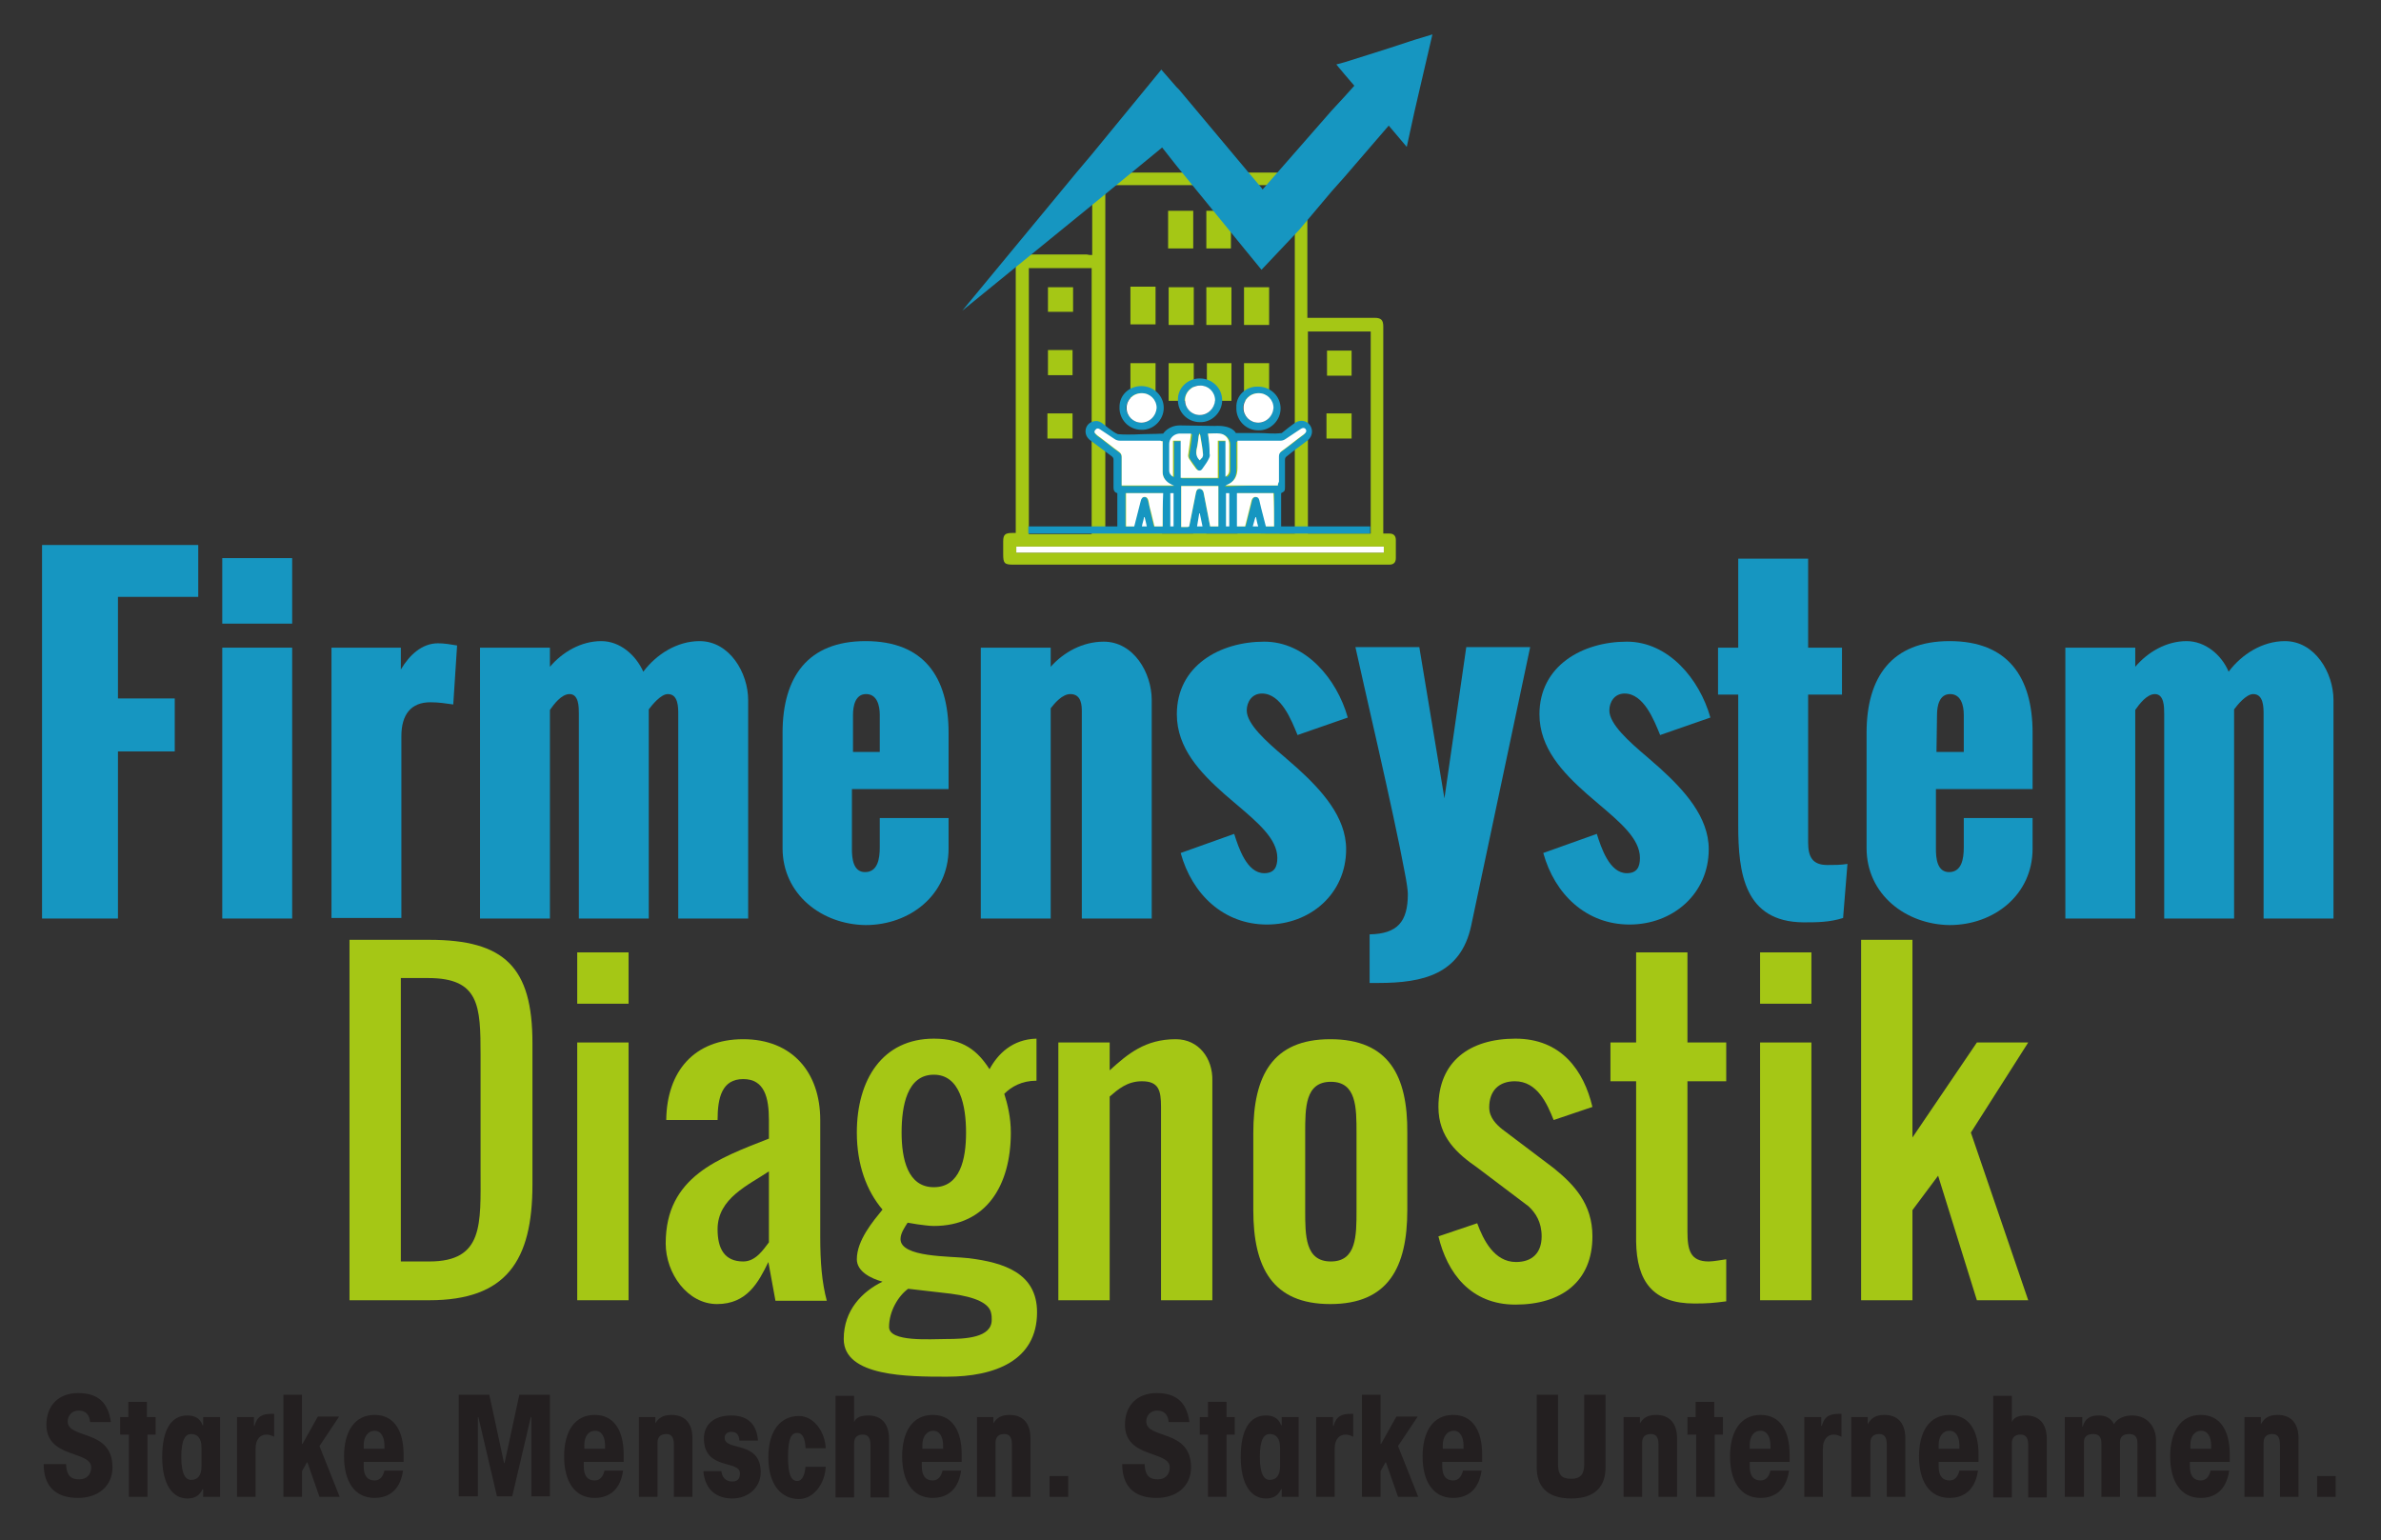 <?xml version="1.0" encoding="utf-8"?>
<!-- Generator: Adobe Illustrator 26.0.0, SVG Export Plug-In . SVG Version: 6.00 Build 0)  -->
<svg version="1.1" id="Ebene_1" xmlns="http://www.w3.org/2000/svg" xmlns:xlink="http://www.w3.org/1999/xlink" x="0px" y="0px"
	 viewBox="0 0 436 282" style="enable-background:new 0 0 436 282;" xml:space="preserve">
<rect x="0" y="0" width="436" height="282" fill="#333333" stroke="none"/>
<style type="text/css">
	.st0{fill:#A5C715;}
	.st1{fill:#FFFFFF;}
	.st2{fill:#1696C1;}
	.st3{fill:#231F20;}
</style>
<path class="st0" d="M200,46.7c0-2.6,0-5,0-7.5c0-2,0-4,0-6c0-1.2,0.4-1.6,1.5-1.6c12.1,0,24.3,0,36.4,0c1.1,0,1.5,0.4,1.5,1.5
	c0,8.1,0,16.1,0,24.2c0,0.3,0,0.6,0,0.9c0.3,0,0.6,0,0.8,0c3.8,0,7.7,0,11.5,0c1.2,0,1.6,0.4,1.6,1.6c0,12.3,0,24.7,0,37
	c0,0.3,0,0.6,0,0.9c0.4,0,0.7,0,1.1,0c0.8,0,1.2,0.4,1.2,1.2c0,1.1,0,2.2,0,3.3c0,0.8-0.4,1.2-1.2,1.2c-0.2,0-0.4,0-0.6,0
	c-22.8,0-45.5,0-68.3,0c-1.6,0-1.8-0.3-1.8-1.9c0-0.8,0-1.6,0-2.4c0-1.2,0.4-1.5,1.6-1.5c0.2,0,0.4,0,0.7,0c0-0.3,0-0.6,0-0.9
	c0-16.1,0-32.3,0-48.4c0-1.4,0.3-1.7,1.7-1.7c3.8,0,7.5,0,11.3,0C199.4,46.7,199.6,46.7,200,46.7z M237.1,97.7c0-21.3,0-42.5,0-63.8
	c-11.6,0-23.1,0-34.7,0c0,21.3,0,42.5,0,63.7c2.7,0,8.1,0,8.1,0h18.6C229,97.7,234.4,97.7,237.1,97.7z M188.4,49.1
	c0,16.3,0,32.5,0,48.7c3.9,0,7.7,0,11.5,0c0-16.2,0-32.4,0-48.7C196.1,49.1,192.3,49.1,188.4,49.1z M239.5,60.7c0,12.4,0,24.7,0,37
	c3.9,0,7.7,0,11.5,0c0-12.4,0-24.7,0-37C247.2,60.7,243.3,60.7,239.5,60.7z M220.9,97.7c2,0,3.8,0,5.7,0c0-5.4,0-10.8,0-16.2
	c-1.9,0-3.8,0-5.7,0C220.9,87,220.9,92.3,220.9,97.7z M218.5,81.6c-1.9,0-3.8,0-5.7,0c0,5.4,0,10.8,0,16.1c1.9,0,3.8,0,5.7,0
	C218.5,92.3,218.5,87,218.5,81.6z M186.1,101.2c22.5,0,44.9,0,67.3,0c0-0.4,0-0.7,0-1.1c-22.4,0-44.8,0-67.3,0
	C186.1,100.5,186.1,100.8,186.1,101.2z"/>
<path class="st0" d="M220.9,97.7c0-5.4,0-10.8,0-16.2c1.9,0,3.8,0,5.7,0c0,5.4,0,10.7,0,16.2C224.7,97.7,222.9,97.7,220.9,97.7z"/>
<path class="st0" d="M218.5,81.6c0,5.4,0,10.7,0,16.1c-1.9,0-3.8,0-5.7,0c0-5.4,0-10.7,0-16.1C214.7,81.6,216.6,81.6,218.5,81.6z"/>
<path class="st1" d="M186.1,101.2c0-0.4,0-0.7,0-1.1c22.4,0,44.8,0,67.3,0c0,0.4,0,0.7,0,1.1C230.9,101.2,208.5,101.2,186.1,101.2z"
	/>
<path class="st1" d="M232.4,45.5c-1.5,0-3,0-4.5,0c0-2.3,0-4.6,0-6.9c1.5,0,3,0,4.5,0C232.4,40.9,232.4,43.2,232.4,45.5z"/>
<path class="st0" d="M220.9,38.6c1.5,0,3,0,4.5,0c0,2.3,0,4.6,0,6.9c-1.5,0-3,0-4.5,0C220.9,43.2,220.9,41,220.9,38.6z"/>
<path class="st0" d="M218.5,45.5c-1.5,0-3,0-4.6,0c0-2.3,0-4.6,0-6.9c1.5,0,3,0,4.6,0C218.5,40.9,218.5,43.2,218.5,45.5z"/>
<path class="st0" d="M207,66.5c1.5,0,3,0,4.6,0c0,2.3,0,4.6,0,6.9c-1.5,0-3,0-4.6,0C207,71.1,207,68.8,207,66.5z"/>
<path class="st0" d="M214,66.5c1.5,0,3,0,4.6,0c0,2.3,0,4.6,0,6.9c-1.5,0-3,0-4.6,0C214,71.1,214,68.8,214,66.5z"/>
<path class="st0" d="M225.5,73.4c-1.5,0-3,0-4.5,0c0-2.3,0-4.6,0-6.9c1.5,0,3,0,4.5,0C225.5,68.7,225.5,71,225.5,73.4z"/>
<path class="st0" d="M232.4,66.5c0,2.3,0,4.6,0,6.9c-1.5,0-3,0-4.6,0c0-2.3,0-4.5,0-6.9C229.4,66.5,230.9,66.5,232.4,66.5z"/>
<path class="st0" d="M207,52.5c1.5,0,3,0,4.6,0c0,2.3,0,4.6,0,6.9c-1.5,0-3,0-4.6,0C207,57.2,207,54.9,207,52.5z"/>
<path class="st0" d="M214,52.6c1.5,0,3,0,4.6,0c0,2.3,0,4.6,0,6.9c-1.5,0-3,0-4.6,0C214,57.2,214,54.9,214,52.6z"/>
<path class="st0" d="M220.9,52.6c1.5,0,3,0,4.6,0c0,2.3,0,4.6,0,6.9c-1.5,0-3,0-4.6,0C220.9,57.2,220.9,54.9,220.9,52.6z"/>
<path class="st0" d="M232.4,52.6c0,2.3,0,4.6,0,6.9c-1.5,0-3,0-4.6,0c0-2.3,0-4.5,0-6.9C229.4,52.6,230.9,52.6,232.4,52.6z"/>
<path class="st0" d="M196.5,52.6c0,1.5,0,3,0,4.5c-1.5,0-3,0-4.6,0c0-1.5,0-3,0-4.5C193.4,52.6,194.9,52.6,196.5,52.6z"/>
<path class="st0" d="M196.4,80.3c-1.5,0-3,0-4.6,0c0-1.5,0-3,0-4.6c1.5,0,3,0,4.6,0C196.4,77.3,196.4,78.8,196.4,80.3z"/>
<path class="st0" d="M191.9,64.1c1.5,0,3,0,4.5,0c0,1.5,0,3,0,4.6c-1.5,0-3,0-4.5,0C191.9,67.2,191.9,65.7,191.9,64.1z"/>
<path class="st0" d="M243,64.2c1.5,0,3,0,4.5,0c0,1.5,0,3,0,4.6c-1.5,0-3,0-4.5,0C243,67.2,243,65.7,243,64.2z"/>
<path class="st0" d="M247.5,80.3c-1.5,0-3,0-4.6,0c0-1.5,0-3,0-4.6c1.5,0,3,0,4.6,0C247.5,77.3,247.5,78.8,247.5,80.3z"/>
<g>
	<path class="st2" d="M222.4,78c3.3-0.2,3.9,1.3,3.9,1.3s2.7,0,4.4,0c1.3,0,2.4,0.2,4,0c0.2-0.2,2.3-1.8,2.5-1.9
		c0.9-0.6,2.1-0.4,2.7,0.5s0.4,2-0.4,2.7c-1.3,1-2.6,1.9-3.8,2.9c-0.3,0.2-0.4,0.4-0.4,0.7c0,1.7,0,3.4,0,5.1c0,0.6-0.1,0.7-0.7,1
		c0,2,0,4,0,6.1c2,0,14.3,0,16.3,0c0,0.5,0,0.8,0,1.3c-14,0-48.5,0-62.6,0c0-0.4,0-0.9,0-1.3c2,0,14.2,0,16.3,0c0-2.1,0-4.1,0-6.1
		c-0.5-0.1-0.7-0.5-0.7-1c0-1.7,0-3.4,0-5.1c0-0.3-0.1-0.5-0.4-0.7c-1.3-1-2.6-1.9-3.9-2.9c-0.6-0.5-0.9-1.1-0.8-1.9
		c0.1-0.7,0.6-1.3,1.3-1.5c0.6-0.2,1.1-0.1,1.6,0.2c0.2,0.1,2.1,1.8,3,2.1c0.9,0.1,2.6,0.1,4.6,0c1.5,0,3.7-0.1,3.7-0.1
		s0.9-1.5,3.1-1.5"/>
	<path class="st0" d="M234,88.9c0-0.2,0-0.3,0-0.5c0-1.5,0-3.1,0-4.6c0-0.5,0.2-0.8,0.5-1c1.4-1,2.7-2,4.1-3.1
		c0.4-0.3,0.5-0.6,0.3-0.9c-0.2-0.3-0.6-0.3-1,0c-0.9,0.6-1.8,1.2-2.7,1.8c-0.2,0.2-0.6,0.3-0.9,0.3c-2.5,0-5,0-7.5,0
		c-0.2,0-0.3,0-0.4,0c0,0.4,0,0.8,0,1.1c0,1.3,0,2.6,0,3.9c0,1.5-0.5,2.5-2,3.1c0,0,0,0-0.1,0.1C227.7,88.9,230.8,88.9,234,88.9z"/>
	<path class="st0" d="M212.9,80.8c-0.1,0-0.3,0-0.4,0c-2.5,0-4.9,0-7.4,0c-0.4,0-0.7-0.1-1-0.3c-0.9-0.6-1.8-1.2-2.7-1.8
		c-0.3-0.2-0.6-0.2-0.8,0.1c-0.2,0.3-0.1,0.6,0.1,0.8c0.1,0.1,0.1,0.1,0.2,0.2c1.4,1,2.7,2.1,4.1,3.1c0.3,0.2,0.4,0.5,0.4,0.9
		c0,1.5,0,3.1,0,4.6c0,0.2,0,0.4,0,0.6c3.2,0,6.3,0,9.6,0c-0.2-0.1-0.4-0.2-0.5-0.2c-0.9-0.4-1.5-1.2-1.6-2.2
		C212.9,84.6,212.9,82.7,212.9,80.8z"/>
	<path class="st0" d="M221.2,79.4c0.2,1.3,0.4,2.5,0.5,3.8c0,0.2,0,0.5-0.1,0.8c-0.4,0.6-0.8,1.3-1.2,1.9c-0.4,0.5-0.9,0.5-1.2,0
		c-0.4-0.6-0.8-1.2-1.2-1.7c-0.2-0.3-0.3-0.6-0.2-1c0.2-1.2,0.4-2.4,0.5-3.7c-0.6,0-1.2,0-1.8,0c-0.1,0-0.3,0-0.4,0
		c-1,0.1-1.8,0.9-1.8,1.9c0,1.6,0,3.3,0,4.9c0,0.5,0.2,0.8,0.7,1.1c0-2.2,0-4.4,0-6.6c0.5,0,0.9,0,1.4,0c0,2.3,0,4.5,0,6.8
		c2.3,0,4.5,0,6.8,0c0-2.3,0-4.5,0-6.8c0.5,0,0.9,0,1.4,0c0,2.2,0,4.3,0,6.6c0.5-0.3,0.7-0.7,0.7-1.2c0-1.6,0-3.2,0-4.8
		c0-1-0.8-1.8-1.7-1.9C222.7,79.4,221.9,79.4,221.2,79.4z"/>
	<path class="st0" d="M223.1,89c-2.3,0-4.5,0-6.8,0c0,2.5,0,5,0,7.5c0.4,0,0.8,0,1.1,0c0.3,0,0.3-0.1,0.4-0.3c0.4-2,0.8-4,1.2-6
		c0.1-0.4,0.3-0.7,0.7-0.7c0.4,0,0.6,0.3,0.7,0.7c0.3,1.4,0.5,2.8,0.8,4.1c0.1,0.7,0.3,1.4,0.4,2.1c0.5,0,1,0,1.5,0
		C223.1,93.9,223.1,91.4,223.1,89z"/>
	<path class="st0" d="M233.3,96.4c0-2,0-4.1,0-6.1c-2.3,0-4.5,0-6.7,0c0,2,0,4.1,0,6.1c0.5,0,1,0,1.5,0c0.4-1.6,0.8-3.2,1.2-4.8
		c0.1-0.4,0.3-0.6,0.7-0.6c0.4,0,0.6,0.2,0.7,0.6c0.1,0.4,0.2,0.9,0.3,1.3c0.3,1.2,0.6,2.4,0.9,3.5
		C232.3,96.4,232.8,96.4,233.3,96.4z"/>
	<path class="st0" d="M212.9,96.4c0-2.1,0-4.1,0-6.1c-2.3,0-4.5,0-6.8,0c0,2,0,4,0,6.1c0.5,0,1,0,1.5,0c0.4-1.6,0.8-3.1,1.2-4.7
		c0.1-0.4,0.3-0.7,0.7-0.7c0.5,0,0.6,0.3,0.7,0.7c0.2,0.7,0.4,1.5,0.5,2.2c0.2,0.8,0.4,1.7,0.6,2.5
		C211.9,96.4,212.4,96.4,212.9,96.4z"/>
	<path class="st1" d="M225.1,96.4c0-2.1,0-4.1,0-6.1c-0.2,0-0.4,0-0.6,0c0,2,0,4.1,0,6.1C224.7,96.4,224.9,96.4,225.1,96.4z"/>
	<path class="st1" d="M214.9,96.4c0-2.1,0-4.1,0-6.1c-0.2,0-0.4,0-0.6,0c0,2,0,4.1,0,6.1C214.5,96.4,214.7,96.4,214.9,96.4z"/>
	<path class="st0" d="M219.7,84.3c0.2-0.2,0.3-0.4,0.4-0.6c0.1-0.2,0.2-0.4,0.2-0.6c-0.1-1.1-0.3-2.2-0.5-3.4c0-0.1-0.1-0.2-0.1-0.4
		h-0.1c0,0.1-0.1,0.3-0.1,0.4c-0.1,0.8-0.2,1.7-0.4,2.5c-0.2,0.7,0,1.3,0.5,1.8C219.6,84.2,219.7,84.2,219.7,84.3z"/>
	<path class="st1" d="M219.2,96.4c0.4,0,0.7,0,1,0c-0.2-0.8-0.3-1.6-0.5-2.4h-0.1C219.5,94.8,219.3,95.6,219.2,96.4z"/>
	<path class="st1" d="M210,96.4c-0.1-0.6-0.3-1.2-0.4-1.7h-0.1c-0.1,0.6-0.3,1.1-0.4,1.7C209.3,96.4,209.6,96.4,210,96.4z"/>
	<path class="st1" d="M229.4,96.4c0.4,0,0.6,0,1,0c-0.2-0.6-0.3-1.2-0.4-1.7h-0.1C229.7,95.2,229.6,95.8,229.4,96.4z"/>
	<path class="st1" d="M234,88.9c-3.2,0-6.3,0-9.5,0c0,0,0-0.1,0.1-0.1c1.4-0.5,2-1.6,2-3.1c0-1.3,0-2.6,0-3.9c0-0.4,0-0.7,0-1.1
		c0.1,0,0.3,0,0.4,0c2.5,0,5,0,7.5,0c0.3,0,0.6-0.1,0.9-0.3c0.9-0.6,1.8-1.2,2.7-1.8c0.4-0.3,0.8-0.3,1,0s0.1,0.6-0.3,0.9
		c-1.4,1-2.7,2.1-4.1,3.1c-0.4,0.3-0.5,0.6-0.5,1c0,1.5,0,3.1,0,4.6C234,88.6,234,88.7,234,88.9z"/>
	<path class="st1" d="M212.9,80.8c0,2,0,3.8,0,5.7c0,1,0.7,1.8,1.6,2.2c0.1,0.1,0.3,0.1,0.5,0.2c-3.3,0-6.4,0-9.6,0
		c0-0.2,0-0.4,0-0.6c0-1.5,0-3.1,0-4.6c0-0.4-0.1-0.6-0.4-0.9c-1.4-1-2.7-2.1-4.1-3.1c-0.1-0.1-0.1-0.1-0.2-0.2
		c-0.3-0.2-0.4-0.5-0.1-0.8c0.2-0.3,0.5-0.3,0.8-0.1c0.9,0.6,1.8,1.2,2.7,1.8c0.3,0.2,0.6,0.3,1,0.3c2.5,0,4.9,0,7.4,0
		C212.6,80.8,212.8,80.8,212.9,80.8z"/>
	<path class="st1" d="M221.2,79.4c0.8,0,1.5-0.1,2.2,0c1,0.1,1.7,1,1.7,1.9c0,1.6,0,3.2,0,4.8c0,0.5-0.2,0.9-0.7,1.2
		c0-2.2,0-4.4,0-6.6c-0.5,0-0.9,0-1.4,0c0,2.2,0,4.5,0,6.8c-2.3,0-4.5,0-6.8,0c0-2.2,0-4.5,0-6.8c-0.5,0-0.9,0-1.4,0
		c0,2.2,0,4.3,0,6.6c-0.5-0.3-0.7-0.7-0.7-1.1c0-1.6,0-3.3,0-4.9c0-1,0.8-1.8,1.8-1.9c0.1,0,0.3,0,0.4,0c0.6,0,1.2,0,1.8,0
		c-0.2,1.3-0.3,2.5-0.5,3.7c-0.1,0.4,0,0.7,0.2,1c0.4,0.6,0.8,1.2,1.2,1.7c0.4,0.5,0.9,0.5,1.2,0c0.4-0.6,0.9-1.2,1.2-1.9
		c0.1-0.2,0.2-0.5,0.1-0.8C221.5,81.9,221.4,80.7,221.2,79.4z"/>
	<path class="st1" d="M223.1,89c0,2.5,0,5,0,7.4c-0.5,0-0.9,0-1.5,0c-0.1-0.7-0.3-1.4-0.4-2.1c-0.3-1.4-0.5-2.7-0.8-4.1
		c-0.1-0.4-0.3-0.6-0.7-0.7c-0.4,0-0.6,0.2-0.7,0.7c-0.4,2-0.8,4-1.2,6c0,0.2-0.1,0.3-0.4,0.3c-0.4,0-0.7,0-1.1,0c0-2.5,0-5,0-7.5
		C218.6,89,220.8,89,223.1,89z"/>
	<path class="st1" d="M233.3,96.4c-0.5,0-1,0-1.5,0c-0.3-1.2-0.6-2.4-0.9-3.5c-0.1-0.4-0.2-0.8-0.3-1.3c-0.1-0.4-0.3-0.6-0.7-0.6
		c-0.4,0-0.6,0.3-0.7,0.6c-0.4,1.6-0.8,3.2-1.2,4.8c-0.5,0-1,0-1.5,0c0-2,0-4,0-6.1c2.2,0,4.5,0,6.7,0
		C233.3,92.3,233.3,94.4,233.3,96.4z"/>
	<path class="st1" d="M212.9,96.4c-0.5,0-1,0-1.5,0c-0.2-0.8-0.4-1.7-0.6-2.5c-0.2-0.7-0.4-1.5-0.5-2.2c-0.1-0.4-0.3-0.7-0.7-0.7
		c-0.4,0-0.6,0.3-0.7,0.7c-0.4,1.6-0.8,3.1-1.2,4.7c-0.5,0-1,0-1.5,0c0-2,0-4,0-6.1c2.2,0,4.5,0,6.8,0
		C212.9,92.3,212.9,94.3,212.9,96.4z"/>
	<path class="st1" d="M219.7,84.3c-0.1-0.1-0.1-0.1-0.1-0.1c-0.5-0.5-0.6-1.1-0.5-1.8c0.2-0.8,0.3-1.7,0.4-2.5
		c0-0.1,0.1-0.3,0.1-0.4h0.1c0,0.1,0.1,0.2,0.1,0.4c0.2,1.1,0.4,2.2,0.5,3.4c0,0.2-0.1,0.4-0.2,0.6C220,83.9,219.9,84,219.7,84.3z"
		/>
	<path class="st2" d="M219.7,69.3c2.2,0,4.1,1.7,4.1,4c0,2.2-1.9,4.1-4.1,4c-2.3,0-4.1-1.9-4-4.2C215.7,71,217.5,69.3,219.7,69.3z
		 M219.7,76c1.5,0,2.7-1.2,2.7-2.7s-1.2-2.7-2.7-2.7s-2.7,1.2-2.8,2.7C217,74.7,218.2,76,219.7,76z"/>
	<path class="st1" d="M219.7,76c-1.5,0-2.7-1.2-2.7-2.7s1.2-2.7,2.8-2.7c1.5,0,2.7,1.2,2.7,2.7C222.4,74.8,221.2,76,219.7,76z"/>
	<path class="st2" d="M230.4,70.8c2.2,0,4.1,1.7,4.1,4c0,2.2-1.9,4.1-4.1,4c-2.3,0-4.1-1.9-4-4.2C226.3,72.4,228.2,70.7,230.4,70.8z
		 M230.4,77.4c1.5,0,2.7-1.2,2.7-2.7s-1.2-2.7-2.7-2.7s-2.7,1.2-2.8,2.7C227.7,76.2,228.9,77.4,230.4,77.4z"/>
	<path class="st1" d="M230.4,77.4c-1.5,0-2.7-1.2-2.7-2.7s1.2-2.7,2.8-2.7c1.5,0,2.7,1.2,2.7,2.7C233.1,76.2,231.9,77.4,230.4,77.4z
		"/>
	<path class="st2" d="M209,70.7c2.2,0,4.1,1.7,4.1,4c0,2.2-1.9,4.1-4.1,4c-2.3,0-4.1-1.9-4-4.2C205,72.3,206.8,70.7,209,70.7z
		 M209,77.4c1.5,0,2.7-1.2,2.7-2.7S210.5,72,209,72s-2.7,1.2-2.8,2.7C206.3,76.1,207.5,77.4,209,77.4z"/>
	<path class="st1" d="M209,77.4c-1.5,0-2.7-1.2-2.7-2.7s1.2-2.7,2.8-2.7c1.5,0,2.7,1.2,2.7,2.7C211.7,76.2,210.5,77.4,209,77.4z"/>
</g>
<g>
	<g>
		<path class="st2" d="M7.7,168.2V99.8h28.6v9.5H21.6v18.6H32v9.7H21.6v30.6L7.7,168.2L7.7,168.2z"/>
		<path class="st2" d="M40.7,114.2v-12h12.8v12H40.7z M40.7,168.2v-49.6h12.8v49.6H40.7z"/>
		<path class="st2" d="M60.7,168.2v-49.6h12.7v4c1.6-2.7,3.9-4.8,6.8-4.8c1.2,0,2.3,0.2,3.5,0.4L83,129c-1.4-0.2-2.7-0.4-4.2-0.4
			c-3.5,0-5.3,2.2-5.3,6.2v33.3H60.7V168.2z"/>
		<path class="st2" d="M87.9,168.2v-49.6h12.8v3.5c2.3-2.7,5.7-4.7,9.4-4.7c3.4,0,6.3,2.5,7.7,5.6c2.4-3.2,6.2-5.6,10.3-5.6
			c5.5,0,8.9,5.8,8.9,10.8v40h-12.8v-37.4c0-1.3,0-3.7-1.9-3.7c-1.3,0-2.9,2-3.5,2.8v38.3H106v-37.5c0-1.2,0-3.6-1.7-3.6
			c-1.5,0-2.9,1.9-3.6,2.9v38.2L87.9,168.2L87.9,168.2z"/>
		<path class="st2" d="M143.3,155.3v-21.1c0-10.2,4.6-16.8,15.2-16.8c10.7,0,15.2,6.6,15.2,16.8v10.3H156v11c0,1.6,0.2,4.2,2.4,4.2
			c2.3,0,2.7-2.4,2.7-4.5v-5.4h12.6v5.6c0,8.5-7.1,14-15.2,14C150.5,169.3,143.3,163.8,143.3,155.3z M156.1,137.7h5v-6.8
			c0-1.7-0.5-3.8-2.5-3.8s-2.4,2.2-2.4,3.8v6.8H156.1z"/>
		<path class="st2" d="M179.6,168.2v-49.6h12.8v3.5c2.4-2.7,5.9-4.6,9.7-4.6c5.5,0,8.8,5.7,8.8,10.7v40h-12.8v-37.8
			c0-1.1,0-3.3-2.1-3.3c-1.5,0-2.9,1.7-3.6,2.6v38.5L179.6,168.2L179.6,168.2z"/>
		<path class="st2" d="M216.2,156.2l9.8-3.5c0.8,2.5,2.3,7.2,5.5,7.2c1.9,0,2.4-1.2,2.4-2.8c0-3.5-3.6-6.5-7.6-9.9l-2.1-1.8
			c-4.4-3.9-8.7-8.4-8.7-14.6c0-8.9,7.9-13.3,16-13.3c7.6,0,13.3,6.8,15.3,13.9l-9.2,3.2c-1.1-2.7-3-7.6-6.5-7.6
			c-1.9,0-2.8,1.6-2.8,3.1c0,2.5,3.6,5.7,6.9,8.5l2.4,2.1c4.4,4,8.9,8.9,8.9,14.8c0,8.2-6.6,13.8-14.5,13.8
			C224.1,169.3,218.3,163.8,216.2,156.2z"/>
		<path class="st2" d="M250.8,180v-8.9c5.1-0.1,7-2.3,7-7.4c0-0.6-0.2-2.1-0.6-4.1c-1.9-10.4-7.9-35.9-9-41.1h11.7l4.6,27.7l4-27.7
			h11.7l-10.8,51c-1.9,8.9-8.8,10.5-17,10.5H250.8z"/>
		<path class="st2" d="M282.6,156.2l9.8-3.5c0.8,2.5,2.3,7.2,5.5,7.2c1.9,0,2.4-1.2,2.4-2.8c0-3.5-3.6-6.5-7.6-9.9l-2.1-1.8
			c-4.4-3.9-8.7-8.4-8.7-14.6c0-8.9,7.9-13.3,16-13.3c7.6,0,13.3,6.8,15.3,13.9l-9.2,3.2c-1.1-2.7-3-7.6-6.5-7.6
			c-1.9,0-2.8,1.6-2.8,3.1c0,2.5,3.6,5.7,6.9,8.5l2.4,2.1c4.4,4,8.9,8.9,8.9,14.8c0,8.2-6.6,13.8-14.5,13.8
			C290.5,169.3,284.7,163.8,282.6,156.2z"/>
		<path class="st2" d="M318.3,151.2v-24h-3.7v-8.6h3.7v-16.3h12.8v16.3h6.2v8.6h-6.2v27.1c0,2.6,0.8,4.1,3.5,4.1
			c1.3,0,2.5,0,3.7-0.2l-0.8,9.9c-2.5,0.8-4.8,0.8-7.3,0.8C319.4,168.8,318.3,159.8,318.3,151.2z"/>
		<path class="st2" d="M341.8,155.3v-21.1c0-10.2,4.6-16.8,15.2-16.8c10.7,0,15.2,6.6,15.2,16.8v10.3h-17.7v11
			c0,1.6,0.2,4.2,2.4,4.2c2.3,0,2.7-2.4,2.7-4.5v-5.4h12.6v5.6c0,8.5-7.1,14-15.2,14C349,169.3,341.8,163.8,341.8,155.3z
			 M354.6,137.7h5v-6.8c0-1.7-0.5-3.8-2.5-3.8s-2.4,2.2-2.4,3.8L354.6,137.7L354.6,137.7z"/>
		<path class="st2" d="M378.2,168.2v-49.6H391v3.5c2.3-2.7,5.7-4.7,9.4-4.7c3.4,0,6.4,2.5,7.7,5.6c2.4-3.2,6.2-5.6,10.3-5.6
			c5.5,0,8.9,5.8,8.9,10.8v40h-12.8v-37.4c0-1.3,0-3.7-1.9-3.7c-1.3,0-2.9,2-3.5,2.8v38.3h-12.8v-37.5c0-1.2,0-3.6-1.7-3.6
			c-1.5,0-2.9,1.9-3.6,2.9v38.2L378.2,168.2L378.2,168.2z"/>
	</g>
</g>
<g>
	<g>
		<path class="st0" d="M78.6,172.1H64v66h14.6c14.1,0,18.9-7.2,18.9-21.2V191C97.5,177.1,92.4,172.1,78.6,172.1z M78.6,231h-5.2
			v-51.9h5c9.4,0,9.6,5.1,9.6,14.1v21.2C88,224.2,88.6,231,78.6,231z"/>
		<rect x="105.7" y="174.4" class="st0" width="9.4" height="9.4"/>
		<rect x="105.7" y="190.9" class="st0" width="9.4" height="47.2"/>
		<path class="st0" d="M150.2,205.1c0-8.8-5.2-14.8-14.1-14.8c-9,0-14,5.9-14.1,14.8h9.4c0-4.1,0.8-7.5,4.7-7.5
			c3.9,0,4.7,3.4,4.7,7.5v3.4c-9.1,3.6-18.9,6.9-18.9,19.2c0,5.5,4,11.1,9.4,11.1c5.5,0,7.6-4,9.4-7.7l1.3,7.1h9.4
			c-0.9-3.4-1.2-7-1.2-11.8L150.2,205.1L150.2,205.1z M140.8,227.5c-1,1.3-2.4,3.5-4.7,3.5c-3.4,0-4.7-2.3-4.7-5.9
			c0-5.7,5.7-8.1,9.4-10.6L140.8,227.5L140.8,227.5z"/>
		<path class="st0" d="M181.2,195.8c-2.2-3.4-4.8-5.6-10.2-5.6c-9.4,0-14.1,7.5-14.1,17.2c0,5.9,1.8,10.7,4.7,14.1
			c-1.7,2.1-4.7,5.6-4.7,9.1c0,2.2,2.5,3.5,4.7,4.1c-3.7,1.8-7.1,5.2-7.1,10.5c0,6.9,11.8,6.9,18.9,6.9c8.7,0,16.5-2.9,16.5-11.8
			c0-7.2-6.1-9.1-12.5-9.9c-3.4-0.4-12.5-0.1-12.5-3.5c0-1.1,0.8-2.2,1.3-3l1.8,0.3c0.9,0.1,2,0.3,3,0.3c9.6,0,14.1-7.4,14.1-17.1
			c0-2.8-0.6-5.2-1.2-7.1c1.3-1.3,3.2-2.4,5.9-2.4v-7.7C185.4,190.3,182.7,193,181.2,195.8z M166.3,236l7.8,0.9
			c4.6,0.6,7.1,1.8,7.4,3.6c0.1,0.4,0.1,0.8,0.1,1.2c0,3.3-4.9,3.5-8.3,3.5c-2.9,0-10.5,0.6-10.5-2.2
			C162.8,240.1,164.5,237.3,166.3,236z M171,217.4c-4.8,0-5.9-5.2-5.9-10c0-4.9,1-10.6,5.9-10.6c4.8,0,5.9,5.7,5.9,10.6
			S175.8,217.4,171,217.4z"/>
		<path class="st0" d="M215.3,190.3c-5.6,0-8.8,2.7-12.1,5.7v-5.1h-9.4v47.2h9.4v-37.3c1.5-1.3,3.2-2.8,5.9-2.8
			c3.1,0,3.5,1.7,3.5,4.7v35.4h9.4v-40.2C222.1,193.8,219.5,190.3,215.3,190.3z"/>
		<path class="st0" d="M243.6,190.3c-10.6,0-14.1,6.7-14.1,17.2v14.1c0,10.5,3.5,17.2,14.1,17.2s14.1-6.7,14.1-17.2v-14.1
			C257.8,197,254.3,190.3,243.6,190.3z M248.4,221.6c0,4.7,0,9.4-4.7,9.4s-4.7-4.7-4.7-9.4v-14.1c0-4.7,0-9.4,4.7-9.4
			s4.7,4.7,4.7,9.4V221.6z"/>
		<path class="st0" d="M277.4,198c4.1,0,5.9,4.1,7.1,7.1l7.1-2.4c-1.6-6.7-5.7-12.5-14.1-12.5s-14.1,4.2-14.1,12.5
			c0,5.6,3.5,8.6,7.1,11.1l9.4,7.1c1.3,1.2,2.4,2.9,2.4,5.5c0,3-1.7,4.7-4.7,4.7c-4,0-6-4.1-7.1-7.1l-7.1,2.4
			c1.6,6.7,5.9,12.5,14.1,12.5c8.4,0,14.1-4.2,14.1-12.5c0-6-3.4-9.5-7.1-12.5l-9.4-7.1c-1-0.8-2.4-2.1-2.4-4
			C272.7,199.7,274.5,198,277.4,198z"/>
		<path class="st0" d="M309,174.4h-9.4v16.5h-4.7v7.1h4.7v29.3c0.1,7.4,3.1,11.4,10.7,11.4c2.3,0,3.5-0.1,5.8-0.4v-7.7
			c-0.8,0.1-2.3,0.4-3.2,0.4c-3.4,0-3.9-2.1-3.9-5.5V198h7.1v-7.1H309V174.4z"/>
		<rect x="322.3" y="174.4" class="st0" width="9.4" height="9.4"/>
		<rect x="322.3" y="190.9" class="st0" width="9.4" height="47.2"/>
		<polygon class="st0" points="371.4,190.9 362,190.9 350.2,208.3 350.2,172.1 340.8,172.1 340.8,238.1 350.2,238.1 350.2,221.6 
			354.9,215.3 362,238.1 371.4,238.1 360.9,207.4 		"/>
	</g>
</g>
<g>
	<g>
		<path class="st3" d="M12.1,268.2c0.1,1.8,0.7,2.7,2.4,2.7c1.4,0,2.2-0.9,2.2-2.2c0-3.1-8.2-1.6-8.2-7.8c0-3.5,2.2-5.8,5.8-5.8
			c3.5,0,5.5,1.6,6,5.3h-3.8c-0.1-1.3-0.8-2.1-2.1-2.1c-1.2,0-2,0.9-2,2c0,3.3,8.2,1.3,8.2,8.4c0,3.5-2.7,5.6-6.3,5.6
			c-4.3,0-6.3-2.3-6.3-6.2h4.1V268.2z"/>
		<path class="st3" d="M28.5,259.5v3.2H27v11.4h-3.4v-11.4H22v-3.2h1.5v-2.8h3.4v2.8H28.5z"/>
		<path class="st3" d="M37.2,274.1v-1.4h-0.1c-0.6,1.2-1.4,1.7-2.8,1.7c-2.6,0-4.6-2.4-4.6-7.6c0-4.9,1.6-7.6,4.6-7.6
			c1.2,0,2.3,0.4,2.8,1.8h0.1v-1.5h3.1v14.6H37.2z M36.9,265.1c0-1.7-0.7-2.5-1.9-2.5c-1,0-1.8,0.9-1.8,4.2c0,3.2,0.8,4.2,1.8,4.2
			c1.2,0,1.9-0.8,1.9-2.5V265.1z"/>
		<path class="st3" d="M46.5,259.5v1.6h0.1c0.5-1.8,1.5-2.2,3.2-2.2h0.4v4.2c-0.4-0.2-0.9-0.4-1.4-0.4c-1.1,0-2,0.8-2,2.6v8.8h-3.4
			v-14.6H46.5z"/>
		<path class="st3" d="M51.9,255.4h3.4v9h0.1l2.8-5h3.9l-3.6,5.4l3.7,9.3h-3.7l-2.2-6.3h-0.1l-0.9,1.6v4.7h-3.4L51.9,255.4
			L51.9,255.4z"/>
		<path class="st3" d="M66.6,267.7v0.8c0,1.9,0.8,2.6,2,2.6c0.9,0,1.5-0.6,1.8-1.8h3.4c-0.6,4.2-3.3,5-5.2,5c-3.8,0-5.6-3.2-5.6-7.6
			s1.8-7.6,5.6-7.6c3.5,0,5.3,2.8,5.3,7.2v1.4H66.6z M70.4,265.3v-0.6c0-1.5-0.6-2.7-1.8-2.7s-2,1.1-2,2.6v0.7H70.4z"/>
		<path class="st3" d="M95.1,255.4h5.6V274h-3.4v-14.5h-0.1L93.8,274H91l-3.4-14.5h-0.1V274H84v-18.6h5.6l2.7,12.5h0.1L95.1,255.4z"
			/>
		<path class="st3" d="M106.9,267.7v0.8c0,1.9,0.8,2.6,2,2.6c0.9,0,1.5-0.6,1.8-1.8h3.4c-0.6,4.2-3.3,5-5.2,5
			c-3.8,0-5.6-3.2-5.6-7.6s1.8-7.6,5.6-7.6c3.5,0,5.3,2.8,5.3,7.2v1.4H106.9z M110.8,265.3v-0.6c0-1.5-0.6-2.7-1.8-2.7
			c-1.3,0-2,1.1-2,2.6v0.7H110.8z"/>
		<path class="st3" d="M119.9,260.8L119.9,260.8c0.6-1,1.3-1.7,3.1-1.7c2.2,0,3.8,1.3,3.8,4.3v10.7h-3.4v-9.6c0-1.5-0.6-1.9-1.4-1.9
			c-1,0-1.6,0.5-1.6,1.6v9.9H117v-14.6h3v1.3H119.9z"/>
		<path class="st3" d="M132.1,269.4c0.1,1.1,0.8,1.9,2,1.9c1.1,0,1.4-0.7,1.4-1.5c0-2.5-6.6-0.5-6.6-6.4c0-2.4,1.7-4.2,5-4.2
			c3.2,0,4.7,1.8,4.9,4.6h-3.4c-0.1-1.1-0.5-1.6-1.5-1.6c-0.8,0-1.2,0.5-1.2,1.1c0,2.5,6.6,0.4,6.6,6.3c0,2.7-2.2,4.8-5.2,4.8
			c-2.8,0-5-1.5-5.3-5L132.1,269.4L132.1,269.4z"/>
		<path class="st3" d="M147.5,265c-0.1-1.7-0.6-2.6-1.5-2.6c-1.1,0-1.7,1-1.7,4.4c0,3.3,0.6,4.4,1.7,4.4c1,0,1.4-1.4,1.5-2.6h3.7
			c-0.1,2.9-2.1,5.9-4.9,5.9c-3.3,0-5.6-2.7-5.6-7.6s2.2-7.6,5.6-7.6c2.8,0,4.8,3,4.9,5.9h-3.7V265z"/>
		<path class="st3" d="M156.4,260.4L156.4,260.4c0.3-0.6,0.8-1.2,2.6-1.2c2.2,0,3.8,1.3,3.8,4.3v10.7h-3.4v-9.6
			c0-1.5-0.6-1.9-1.4-1.9c-1,0-1.6,0.5-1.6,1.6v9.9H153v-18.6h3.4V260.4z"/>
		<path class="st3" d="M168.8,267.7v0.8c0,1.9,0.8,2.6,2,2.6c0.9,0,1.5-0.6,1.8-1.8h3.4c-0.6,4.2-3.3,5-5.2,5
			c-3.8,0-5.6-3.2-5.6-7.6s1.8-7.6,5.6-7.6c3.5,0,5.3,2.8,5.3,7.2v1.4H168.8z M172.7,265.3v-0.6c0-1.5-0.6-2.7-1.8-2.7s-2,1.1-2,2.6
			v0.7H172.7z"/>
		<path class="st3" d="M181.8,260.8L181.8,260.8c0.6-1,1.3-1.7,3.1-1.7c2.2,0,3.8,1.3,3.8,4.3v10.7h-3.4v-9.6c0-1.5-0.6-1.9-1.4-1.9
			c-1,0-1.6,0.5-1.6,1.6v9.9h-3.4v-14.6h3v1.3H181.8z"/>
		<path class="st3" d="M192.2,274.1v-3.8h3.4v3.8H192.2z"/>
		<path class="st3" d="M209.6,268.2c0.1,1.8,0.7,2.7,2.4,2.7c1.4,0,2.2-0.9,2.2-2.2c0-3.1-8.2-1.6-8.2-7.8c0-3.5,2.2-5.8,5.8-5.8
			c3.5,0,5.5,1.6,6,5.3H214c-0.1-1.3-0.8-2.1-2.1-2.1c-1.2,0-2,0.9-2,2c0,3.3,8.2,1.3,8.2,8.4c0,3.5-2.7,5.6-6.3,5.6
			c-4.3,0-6.3-2.3-6.3-6.2h4.1V268.2z"/>
		<path class="st3" d="M226.1,259.5v3.2h-1.5v11.4h-3.4v-11.4h-1.5v-3.2h1.5v-2.8h3.4v2.8H226.1z"/>
		<path class="st3" d="M234.7,274.1v-1.4h-0.1c-0.6,1.2-1.4,1.7-2.8,1.7c-2.6,0-4.6-2.4-4.6-7.6c0-4.9,1.6-7.6,4.6-7.6
			c1.2,0,2.3,0.4,2.8,1.8h0.1v-1.5h3.1v14.6H234.7z M234.4,265.1c0-1.7-0.7-2.5-1.9-2.5c-1,0-1.8,0.9-1.8,4.2c0,3.2,0.8,4.2,1.8,4.2
			c1.2,0,1.9-0.8,1.9-2.5V265.1z"/>
		<path class="st3" d="M244.1,259.5v1.6h0.1c0.5-1.8,1.5-2.2,3.2-2.2h0.4v4.2c-0.4-0.2-0.9-0.4-1.4-0.4c-1.1,0-2,0.8-2,2.6v8.8H241
			v-14.6H244.1z"/>
		<path class="st3" d="M249.4,255.4h3.4v9h0.1l2.8-5h3.9l-3.6,5.4l3.7,9.3H256l-2.2-6.3h-0.1l-0.9,1.6v4.7h-3.4V255.4z"/>
		<path class="st3" d="M264.1,267.7v0.8c0,1.9,0.8,2.6,2,2.6c0.9,0,1.5-0.6,1.8-1.8h3.4c-0.6,4.2-3.3,5-5.2,5
			c-3.8,0-5.6-3.2-5.6-7.6s1.8-7.6,5.6-7.6c3.5,0,5.3,2.8,5.3,7.2v1.4H264.1z M268,265.3v-0.6c0-1.5-0.6-2.7-1.8-2.7s-2,1.1-2,2.6
			v0.7H268z"/>
		<path class="st3" d="M294,255.4v13.3c0,3.3-1.7,5.7-6.3,5.7c-4.6,0-6.3-2.4-6.3-5.7v-13.3h3.9v12.7c0,1.9,0.6,2.7,2.4,2.7
			c1.7,0,2.4-0.8,2.4-2.7v-12.7H294z"/>
		<path class="st3" d="M300.2,260.8L300.2,260.8c0.6-1,1.3-1.7,3.1-1.7c2.2,0,3.8,1.3,3.8,4.3v10.7h-3.4v-9.6c0-1.5-0.6-1.9-1.4-1.9
			c-1,0-1.6,0.5-1.6,1.6v9.9h-3.4v-14.6h3v1.3H300.2z"/>
		<path class="st3" d="M315.5,259.5v3.2H314v11.4h-3.4v-11.4H309v-3.2h1.5v-2.8h3.4v2.8H315.5z"/>
		<path class="st3" d="M320.4,267.7v0.8c0,1.9,0.8,2.6,2,2.6c0.9,0,1.5-0.6,1.8-1.8h3.4c-0.6,4.2-3.3,5-5.2,5
			c-3.8,0-5.6-3.2-5.6-7.6s1.8-7.6,5.6-7.6c3.5,0,5.3,2.8,5.3,7.2v1.4H320.4z M324.2,265.3v-0.6c0-1.5-0.6-2.7-1.8-2.7
			c-1.3,0-2,1.1-2,2.6v0.7H324.2z"/>
		<path class="st3" d="M333.5,259.5v1.6h0.1c0.5-1.8,1.5-2.2,3.2-2.2h0.4v4.2c-0.4-0.2-0.9-0.4-1.4-0.4c-1.1,0-2,0.8-2,2.6v8.8h-3.4
			v-14.6H333.5z"/>
		<path class="st3" d="M342,260.8L342,260.8c0.6-1,1.3-1.7,3.1-1.7c2.2,0,3.8,1.3,3.8,4.3v10.7h-3.4v-9.6c0-1.5-0.6-1.9-1.4-1.9
			c-1,0-1.6,0.5-1.6,1.6v9.9H339v-14.6h3V260.8z"/>
		<path class="st3" d="M355,267.7v0.8c0,1.9,0.8,2.6,2,2.6c0.9,0,1.5-0.6,1.8-1.8h3.4c-0.6,4.2-3.3,5-5.2,5c-3.8,0-5.6-3.2-5.6-7.6
			s1.8-7.6,5.6-7.6c3.5,0,5.3,2.8,5.3,7.2v1.4H355z M358.8,265.3v-0.6c0-1.5-0.6-2.7-1.8-2.7c-1.3,0-2,1.1-2,2.6v0.7H358.8z"/>
		<path class="st3" d="M368.4,260.4L368.4,260.4c0.3-0.6,0.8-1.2,2.6-1.2c2.2,0,3.8,1.3,3.8,4.3v10.7h-3.4v-9.6
			c0-1.5-0.6-1.9-1.4-1.9c-1,0-1.6,0.5-1.6,1.6v9.9H365v-18.6h3.4V260.4z"/>
		<path class="st3" d="M378.1,274.1v-14.6h3.2v1.7h0.1c0.4-1.4,1.3-2,2.9-2c1.3,0,2.3,0.5,2.8,1.6c0.6-1.1,2-1.6,3.3-1.6
			c3,0,4.4,2.3,4.4,4.5v10.4h-3.4v-9.8c0-1.2-0.5-1.7-1.5-1.7s-1.7,0.4-1.7,1.5v10h-3.4v-9.8c0-1.2-0.5-1.7-1.5-1.7
			s-1.7,0.4-1.7,1.5v10H378.1z"/>
		<path class="st3" d="M401,267.7v0.8c0,1.9,0.8,2.6,2,2.6c0.9,0,1.5-0.6,1.8-1.8h3.4c-0.6,4.2-3.3,5-5.2,5c-3.8,0-5.6-3.2-5.6-7.6
			s1.8-7.6,5.6-7.6c3.5,0,5.3,2.8,5.3,7.2v1.4H401z M404.9,265.3v-0.6c0-1.5-0.6-2.7-1.8-2.7c-1.3,0-2,1.1-2,2.6v0.7H404.9z"/>
		<path class="st3" d="M414,260.8L414,260.8c0.6-1,1.3-1.7,3.1-1.7c2.2,0,3.8,1.3,3.8,4.3v10.7h-3.4v-9.6c0-1.5-0.6-1.9-1.4-1.9
			c-1,0-1.6,0.5-1.6,1.6v9.9H411v-14.6h3V260.8z"/>
		<path class="st3" d="M424.3,274.1v-3.8h3.4v3.8H424.3z"/>
	</g>
</g>
<polygon class="st2" points="259,7.3 253.5,9.1 246.2,11.4 244.7,11.8 246.2,13.6 248,15.7 246.2,17.7 243.8,20.3 231.2,34.7 
	231,34.4 228.3,31.2 219,20.1 219,20.1 215.9,16.4 215.4,15.9 212.7,12.8 212.7,12.7 199.9,28.3 197.2,31.5 184.3,47.1 176.2,56.9 
	184.3,50.3 197.2,39.8 199.9,37.6 212.7,27.1 212.8,27 215.4,30.3 228.3,46.1 231,49.4 237.9,42.1 237.9,42.1 243.8,35.1 
	246.2,32.4 254.3,23 257.6,26.9 259,20.5 259.9,16.6 262.3,6.3 "/>
</svg>
